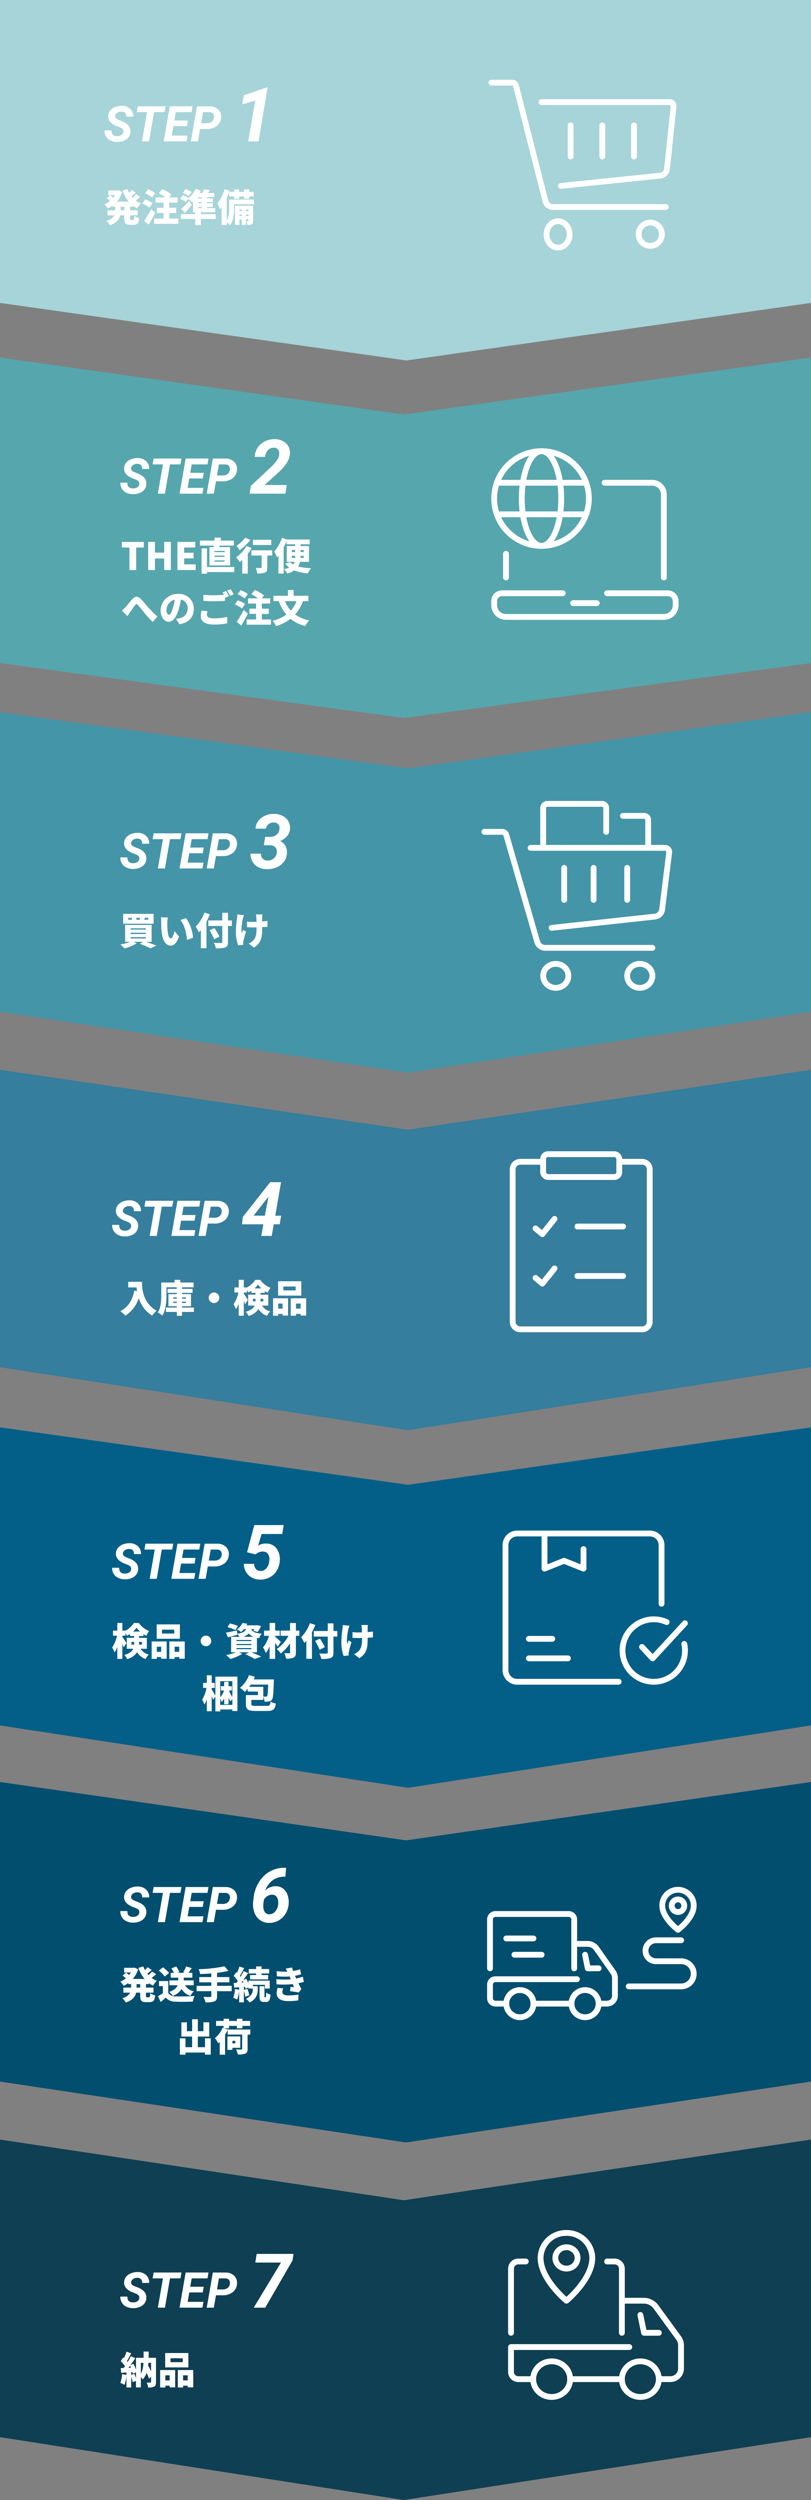 <svg xmlns="http://www.w3.org/2000/svg" xmlns:xlink="http://www.w3.org/1999/xlink" width="279" height="860" viewBox="0 0 279 860">
  <rect x="0" y="0" width="279" height="860" fill="#808080" stroke="none"/>
  <defs>
    <clipPath id="clip-path">
      <rect id="長方形_1459" data-name="長方形 1459" width="67" height="67" transform="translate(-0.272 0.194)" fill="#f0f0f0"/>
    </clipPath>
    <clipPath id="clip-path-2">
      <rect id="長方形_1461" data-name="長方形 1461" width="70" height="67" transform="translate(-0.094 -0.158)" fill="#f0f0f0"/>
    </clipPath>
    <clipPath id="clip-path-3">
      <rect id="長方形_1463" data-name="長方形 1463" width="65" height="65" transform="translate(-0.094 0.681)" fill="#f0f0f0"/>
    </clipPath>
    <clipPath id="clip-path-4">
      <rect id="長方形_1464" data-name="長方形 1464" width="68" height="68" transform="translate(-0.33 0.312)" fill="#f0f0f0"/>
    </clipPath>
    <clipPath id="clip-path-5">
      <rect id="長方形_1460" data-name="長方形 1460" width="67" height="67" transform="translate(0.427 0.177)" fill="#f0f0f0"/>
    </clipPath>
    <clipPath id="clip-path-6">
      <rect id="長方形_1465" data-name="長方形 1465" width="74" height="74" transform="translate(-0.738 0.141)" fill="#f0f0f0"/>
    </clipPath>
    <clipPath id="clip-path-7">
      <rect id="長方形_1466" data-name="長方形 1466" width="64" height="64" transform="translate(0.044 -0.734)" fill="#f0f0f0"/>
    </clipPath>
  </defs>
  <g id="グループ_6286" data-name="グループ 6286" transform="translate(-48 -2872)">
    <path id="パス_8192" data-name="パス 8192" d="M0,0H104.2L124,139.2,104.2,279H0Z" transform="translate(327 2872) rotate(90)" fill="#a6d4d8"/>
    <path id="パス_15119" data-name="パス 15119" d="M6.823-3.229Q7-4.217,5.852-4.74l-1.6-.639Q1.461-6.624,1.6-8.807A3.149,3.149,0,0,1,2.266-10.6a3.993,3.993,0,0,1,1.7-1.224,6.025,6.025,0,0,1,2.366-.427A4.1,4.1,0,0,1,9.164-11.21a3.472,3.472,0,0,1,1.063,2.7H7.8a1.729,1.729,0,0,0-.361-1.278,1.627,1.627,0,0,0-1.249-.473,2.518,2.518,0,0,0-1.444.378A1.549,1.549,0,0,0,4.018-8.8q-.158.9,1.212,1.436l1.1.415.631.291Q9.4-5.445,9.247-3.254a3.284,3.284,0,0,1-.685,1.847A3.86,3.86,0,0,1,6.9-.216,5.913,5.913,0,0,1,4.59.174,5.178,5.178,0,0,1,2.3-.365,3.558,3.558,0,0,1,.772-1.818,3.762,3.762,0,0,1,.315-3.81L2.748-3.8q-.116,1.967,1.934,2a2.541,2.541,0,0,0,1.461-.39A1.519,1.519,0,0,0,6.823-3.229Zm14.153-6.84H17.39L15.647,0H13.215l1.743-10.069H11.414l.357-2.017h9.563Zm7.678,4.831H24.022L23.458-2H28.9l-.349,2H20.677l2.1-12.086h7.861l-.357,2.017h-5.42l-.506,2.88H29Zm4.557.979L32.464,0H30.032l2.1-12.086,4.233.008a4.235,4.235,0,0,1,3.08,1.087,3.372,3.372,0,0,1,.979,2.839,3.816,3.816,0,0,1-1.482,2.839A5.392,5.392,0,0,1,35.5-4.25Zm.34-2.017,2.025.017A2.561,2.561,0,0,0,37.2-6.765a2.038,2.038,0,0,0,.772-1.37A1.749,1.749,0,0,0,37.7-9.513a1.506,1.506,0,0,0-1.191-.548l-2.291-.008ZM53.323,0h-3.58L52.18-14.066l-4.494,1.358.559-3.136,7.719-2.666.47-.013Z" transform="translate(83.627 2920.644)" fill="#fff"/>
    <g id="マスクグループ_67" data-name="マスクグループ 67" transform="translate(216.273 2892.806)" clip-path="url(#clip-path)">
      <g id="Assets" transform="translate(0.802 7.63)">
        <g id="グループ_5978" data-name="グループ 5978" transform="translate(0 0)">
          <path id="パス_14743" data-name="パス 14743" d="M1.666,1.666H8.782A1.351,1.351,0,0,1,10.1,2.682L20.232,42.424a2.705,2.705,0,0,0,2.644,2.018H61.643" transform="translate(-1.666 -1.666)" fill="none" stroke="#fff" stroke-linecap="round" stroke-linejoin="round" stroke-width="2"/>
          <circle id="楕円形_28829" data-name="楕円形 28829" cx="4.01" cy="4.01" r="4.01" transform="translate(50.62 48.123)" fill="none" stroke="#fff" stroke-linecap="round" stroke-linejoin="round" stroke-width="2"/>
          <ellipse id="楕円形_28830" data-name="楕円形 28830" cx="3.972" cy="4.539" rx="3.972" ry="4.539" transform="translate(18.936 47.656)" fill="none" stroke="#fff" stroke-linecap="round" stroke-linejoin="round" stroke-width="2"/>
          <path id="パス_14744" data-name="パス 14744" d="M21.664,10H65.8a1.325,1.325,0,0,1,1.31,1.457L64.854,32.951A2.645,2.645,0,0,1,62.515,35.3L28.347,38.832" transform="translate(-4.463 -3.315)" fill="none" stroke="#fff" stroke-linecap="round" stroke-linejoin="round" stroke-width="2"/>
          <line id="線_934" data-name="線 934" y2="10.694" transform="translate(27.239 14.704)" fill="none" stroke="#fff" stroke-linecap="round" stroke-linejoin="round" stroke-width="2"/>
          <line id="線_935" data-name="線 935" y2="10.694" transform="translate(38.135 14.704)" fill="none" stroke="#fff" stroke-linecap="round" stroke-linejoin="round" stroke-width="2"/>
          <line id="線_936" data-name="線 936" y2="10.694" transform="translate(49.031 14.704)" fill="none" stroke="#fff" stroke-linecap="round" stroke-linejoin="round" stroke-width="2"/>
        </g>
      </g>
    </g>
    <path id="パス_15370" data-name="パス 15370" d="M7.072-3.835H5.824V-5.044H7.072Zm2.964-1.209v-.364a8.2,8.2,0,0,0,1.456.884,7.273,7.273,0,0,1,1.313-1.638,8.091,8.091,0,0,1-1.794-1.014,19.131,19.131,0,0,0,1.547-1.248L11.18-9.386A13.819,13.819,0,0,1,9.945-8.151a5.073,5.073,0,0,1-.429-.494C10-9,10.53-9.438,11.037-9.88L9.62-10.868a10.2,10.2,0,0,1-.91.988,8.149,8.149,0,0,1-.559-1.235l-1.7.481A12.559,12.559,0,0,0,8.567-6.825H4.524A9.359,9.359,0,0,0,6.37-10.14l-1.261-.572-.325.065H1.547v1.612H3.861a7.789,7.789,0,0,1-.6.858c-.325-.273-.741-.572-1.053-.793l-1.183.975c.351.286.806.663,1.118.962a7.741,7.741,0,0,1-1.9,1.157A7.013,7.013,0,0,1,1.391-4.459,9.67,9.67,0,0,0,3-5.434v.39h.949v1.209H1.287v1.729h2.34A4,4,0,0,1,.923-.221a6.94,6.94,0,0,1,1.2,1.508C4.459.52,5.356-.754,5.668-2.106h1.4v1.027c0,1.677.377,2.236,1.963,2.236h1.274c1.248,0,1.729-.559,1.911-2.314a5.327,5.327,0,0,1-1.69-.728c-.052,1.131-.117,1.378-.416,1.378H9.4c-.312,0-.351-.065-.351-.585V-2.106h2.6V-3.835h-2.6V-5.044Zm7.683-4.719a9.527,9.527,0,0,0-2.483-1.313L14.209-9.685a9.99,9.99,0,0,1,2.405,1.456Zm-.936,3.445a10.488,10.488,0,0,0-2.535-1.261l-.975,1.43a10.353,10.353,0,0,1,2.457,1.4Zm-.442,2.08a37.005,37.005,0,0,1-2.47,4.056l1.6,1.274c.793-1.3,1.573-2.7,2.262-4.069Zm6.188,3.25V-2.912h2.405V-4.706H22.529V-6.474h2.886V-8.268H22.5l.806-.975a13.738,13.738,0,0,0-3.133-1.9L18.928-9.672a16.351,16.351,0,0,1,2.262,1.4H17.8v1.794h2.756v1.768h-2.3v1.794h2.3V-.988H17.316V.806h8.372V-.988ZM30.2-10.14a8.484,8.484,0,0,0-2-1.014L27.222-9.88a8.467,8.467,0,0,1,1.937,1.144Zm2.327,5.148h1.2v.39h-1.2Zm1.2-2.951h-1.2v-.4h1.2Zm0,1.664h-1.2v-.377h1.2Zm4.81,3.757H33.41v-.624h4.9V-4.6h-2.8v-.39h2.015V-6.279H35.516v-.377h2.015V-7.943H35.516v-.4h2.509V-9.789H35.88q.312-.468.624-.975l-2.054-.325a10.2,10.2,0,0,1-.533,1.3h-.936a8.6,8.6,0,0,0,.442-.832L31.59-11.18A8.732,8.732,0,0,1,29.185-8.1a12.05,12.05,0,0,0-1.924-.949l-.975,1.261a11.2,11.2,0,0,1,1.95,1.131l.806-1.105a13.659,13.659,0,0,1,1.313,1.222,3.692,3.692,0,0,0,.338-.312v3.705h.767v.624H26.533V-.845H31.46v2.08h1.95V-.845h5.122ZM29.3-6.968a29.321,29.321,0,0,1-2.691,2.639l1.313,1.4C28.756-3.848,29.562-4.8,30.3-5.72ZM48.919-1.885v-.507h.871v.507Zm-2.236,0v-.507h.78v.507Zm.78-2.21v.52h-.78v-.52Zm2.327,0v.52h-.871v-.52Zm1.586-1.339H45.123V1.209h1.56V-.7h.78V1.2h1.456V-.7h.871v.39c0,.117-.026.143-.13.143a4.468,4.468,0,0,1-.6,0,4.917,4.917,0,0,1,.39,1.4A2.647,2.647,0,0,0,50.908.988c.39-.247.468-.624.468-1.274Zm.3-2.106H43.134v2.886a9.466,9.466,0,0,1-.806,4.446V-8.073c.312-.689.6-1.4.832-2.093V-8.58h1.7v.767H46.6V-8.58h1.638v.767h1.768V-8.58H51.6v-1.612H50.011v-.845H48.243v.845H46.6v-.845H44.863v.845h-1.69l.13-.4-1.742-.52A13.965,13.965,0,0,1,39.1-6.24a14.641,14.641,0,0,1,.884,2.08q.273-.332.546-.7V1.222h1.794V.286A6.944,6.944,0,0,1,43.472,1.3c1.157-1.586,1.365-4.173,1.365-5.928v-1.3h6.838Z" transform="translate(83.693 2948.18)" fill="#fff"/>
    <path id="パス_8194" data-name="パス 8194" d="M0,0H103.066L124,138.637,103.066,279H0L19.3,138.637Z" transform="translate(327 3117) rotate(90)" fill="#4495a8"/>
    <path id="パス_15121" data-name="パス 15121" d="M6.823-3.229Q7-4.217,5.852-4.74l-1.6-.639Q1.461-6.624,1.6-8.807A3.149,3.149,0,0,1,2.266-10.6a3.993,3.993,0,0,1,1.7-1.224,6.025,6.025,0,0,1,2.366-.427A4.1,4.1,0,0,1,9.164-11.21a3.472,3.472,0,0,1,1.063,2.7H7.8a1.729,1.729,0,0,0-.361-1.278,1.627,1.627,0,0,0-1.249-.473,2.518,2.518,0,0,0-1.444.378A1.549,1.549,0,0,0,4.018-8.8q-.158.9,1.212,1.436l1.1.415.631.291Q9.4-5.445,9.247-3.254a3.284,3.284,0,0,1-.685,1.847A3.86,3.86,0,0,1,6.9-.216,5.913,5.913,0,0,1,4.59.174,5.178,5.178,0,0,1,2.3-.365,3.558,3.558,0,0,1,.772-1.818,3.762,3.762,0,0,1,.315-3.81L2.748-3.8q-.116,1.967,1.934,2a2.541,2.541,0,0,0,1.461-.39A1.519,1.519,0,0,0,6.823-3.229Zm14.153-6.84H17.39L15.647,0H13.215l1.743-10.069H11.414l.357-2.017h9.563Zm7.678,4.831H24.022L23.458-2H28.9l-.349,2H20.677l2.1-12.086h7.861l-.357,2.017h-5.42l-.506,2.88H29Zm4.557.979L32.464,0H30.032l2.1-12.086,4.233.008a4.235,4.235,0,0,1,3.08,1.087,3.372,3.372,0,0,1,.979,2.839,3.816,3.816,0,0,1-1.482,2.839A5.392,5.392,0,0,1,35.5-4.25Zm.34-2.017,2.025.017A2.561,2.561,0,0,0,37.2-6.765a2.038,2.038,0,0,0,.772-1.37A1.749,1.749,0,0,0,37.7-9.513a1.506,1.506,0,0,0-1.191-.548l-2.291-.008Zm16.572-4.592,1.714.013a3.34,3.34,0,0,0,2.19-.724,2.823,2.823,0,0,0,1.022-1.942,2.05,2.05,0,0,0-.394-1.644,2,2,0,0,0-1.562-.641,2.668,2.668,0,0,0-1.784.565,2.428,2.428,0,0,0-.908,1.53l-3.58.025a4.8,4.8,0,0,1,1.923-3.663,6.767,6.767,0,0,1,4.4-1.4,6.039,6.039,0,0,1,4.139,1.46,4.451,4.451,0,0,1,1.384,3.732Q58.49-10.918,55.3-9.42a3.87,3.87,0,0,1,1.822,1.695,4.593,4.593,0,0,1,.5,2.444A5.309,5.309,0,0,1,56.6-2.336,6.017,6.017,0,0,1,54.084-.387a8.063,8.063,0,0,1-3.4.641,5.766,5.766,0,0,1-4.037-1.485,4.943,4.943,0,0,1-1.536-3.847h3.555A2.3,2.3,0,0,0,49.241-3.4a2.251,2.251,0,0,0,1.682.679,3.146,3.146,0,0,0,2.133-.7A2.853,2.853,0,0,0,54.1-5.332a2.311,2.311,0,0,0-.451-1.942,2.526,2.526,0,0,0-1.873-.711L49.667-8Z" transform="translate(89.093 3170.744)" fill="#fff"/>
    <g id="マスクグループ_69" data-name="マスクグループ 69" transform="translate(213.094 3146.158)" clip-path="url(#clip-path-2)">
      <g id="Assets-2" data-name="Assets" transform="translate(1.537 2.367)">
        <g id="グループ_5980" data-name="グループ 5980" transform="translate(0 0)">
          <path id="パス_14748" data-name="パス 14748" d="M1.667,13.333H7.794a1.431,1.431,0,0,1,1.387,1l10.68,36.875a2.874,2.874,0,0,0,2.789,2.023H59.472" transform="translate(-1.667 -3.702)" fill="none" stroke="#fff" stroke-linecap="round" stroke-linejoin="round" stroke-width="2"/>
          <path id="パス_14749" data-name="パス 14749" d="M20,20H66.245a1.409,1.409,0,0,1,1.445,1.541l-2.442,19.7a2.82,2.82,0,0,1-2.529,2.408L27.24,47.519" transform="translate(-4.103 -4.865)" fill="none" stroke="#fff" stroke-linecap="round" stroke-linejoin="round" stroke-width="2"/>
          <ellipse id="楕円形_28833" data-name="楕円形 28833" cx="4.335" cy="4.128" rx="4.335" ry="4.128" transform="translate(20.232 55.037)" fill="none" stroke="#fff" stroke-linecap="round" stroke-linejoin="round" stroke-width="2"/>
          <ellipse id="楕円形_28834" data-name="楕円形 28834" cx="4.335" cy="4.128" rx="4.335" ry="4.128" transform="translate(49.135 55.037)" fill="none" stroke="#fff" stroke-linecap="round" stroke-linejoin="round" stroke-width="2"/>
          <path id="パス_14750" data-name="パス 14750" d="M25,16.8V3.043a1.416,1.416,0,0,1,1.445-1.376H45.232a1.416,1.416,0,0,1,1.445,1.376V11.3" transform="translate(-4.768 -1.667)" fill="none" stroke="#fff" stroke-linecap="round" stroke-linejoin="round" stroke-width="2"/>
          <path id="パス_14751" data-name="パス 14751" d="M65.338,17.674V8.043a1.416,1.416,0,0,0-1.445-1.376H56.667" transform="translate(-8.977 -2.539)" fill="none" stroke="#fff" stroke-linecap="round" stroke-linejoin="round" stroke-width="2"/>
          <line id="線_940" data-name="線 940" y2="11.007" transform="translate(37.574 22.015)" fill="none" stroke="#fff" stroke-linecap="round" stroke-linejoin="round" stroke-width="2"/>
          <line id="線_941" data-name="線 941" y2="11.007" transform="translate(27.458 22.015)" fill="none" stroke="#fff" stroke-linecap="round" stroke-linejoin="round" stroke-width="2"/>
          <line id="線_942" data-name="線 942" y2="11.007" transform="translate(49.135 22.015)" fill="none" stroke="#fff" stroke-linecap="round" stroke-linejoin="round" stroke-width="2"/>
        </g>
      </g>
    </g>
    <path id="パス_15372" data-name="パス 15372" d="M9.945-8.593h-1.3V-9.23h1.3Zm-2.86,0H5.837V-9.23H7.085Zm-2.808,0H3.042V-9.23H4.277Zm7.5-2.015H1.3v3.393H11.778ZM3.874-2.6H9.1v.455H3.874Zm0-1.521H9.1v.442H3.874Zm0-1.521H9.1V-5.2H3.874ZM11.089-1V-6.8H1.976V-1H3.718a15.754,15.754,0,0,1-3.38.923A12.809,12.809,0,0,1,1.742,1.3,16.039,16.039,0,0,0,5.98-.481L4.823-1H8.151L7.033-.3a25.24,25.24,0,0,1,3.588,1.547L12.7.325C11.869-.039,10.53-.559,9.269-1Zm5.577-8.385-2.392-.026a7.625,7.625,0,0,1,.117,1.391c0,.819.013,2.288.143,3.51C14.9-.988,16.159.312,17.68.312c1.131,0,1.95-.806,2.847-3.081L18.954-4.693c-.182.871-.637,2.483-1.235,2.483-.741,0-1-1.183-1.157-2.873-.078-.858-.078-1.7-.078-2.548A12.011,12.011,0,0,1,16.666-9.386Zm6.292.247-1.989.65c1.508,1.638,2.132,4.927,2.314,6.864l2.067-.793A14.174,14.174,0,0,0,22.958-9.139ZM29.25-11.05a13.2,13.2,0,0,1-3,4.823,13.825,13.825,0,0,1,1.092,2,9.921,9.921,0,0,0,.689-.767v6.2h1.924V-7.917a22.031,22.031,0,0,0,1.17-2.535Zm9.438,2.7H37.362v-2.626H35.4v2.626H30.6v1.911h4.8v5.46c0,.286-.13.39-.455.39s-1.495.013-2.457-.039A6.862,6.862,0,0,1,33.2,1.248,9.173,9.173,0,0,0,36.413.936c.7-.286.949-.767.949-1.9V-6.435h1.326ZM34.424-2.808c-.364-.78-1.157-2.028-1.69-2.938l-1.677.78A31.233,31.233,0,0,1,32.617-1.9ZM40.56-10.4a10.259,10.259,0,0,1-.091,1.248A34.736,34.736,0,0,0,40.079-4a13.826,13.826,0,0,0,.78,4.225L42.6.052c-.013-.208-.026-.455-.026-.6a3.5,3.5,0,0,1,.091-.65,32.4,32.4,0,0,1,.9-3.3l-.949-.611c-.195.377-.4.91-.572,1.222a16.783,16.783,0,0,1,.468-5.122c.065-.286.221-.806.351-1.17ZM50.947-8.177c-.494.078-1.131.143-1.833.195,0-.637,0-1.222.013-1.482a8.469,8.469,0,0,1,.078-.949H46.956a7.6,7.6,0,0,1,.156.949c.026.351.052.949.052,1.586-.468.013-.936.026-1.365.026a13,13,0,0,1-1.885-.13v1.976c.689.026,1.4.065,1.937.065.429,0,.884,0,1.339-.013v.494c0,2-.3,2.977-1.053,3.9A5.262,5.262,0,0,1,44.486-.4L46.28,1.014c2.47-1.651,2.834-3.38,2.834-6.461v-.585c.7-.039,1.339-.078,1.82-.117Z" transform="translate(89.068 3196.972)" fill="#fff"/>
    <path id="パス_8195" data-name="パス 8195" d="M0,0H102.311L124,138.663,102.311,279H0L20.62,138.663Z" transform="translate(327 3240) rotate(90)" fill="#357e9d"/>
    <path id="パス_15122" data-name="パス 15122" d="M6.823-3.229Q7-4.217,5.852-4.74l-1.6-.639Q1.461-6.624,1.6-8.807A3.149,3.149,0,0,1,2.266-10.6a3.993,3.993,0,0,1,1.7-1.224,6.025,6.025,0,0,1,2.366-.427A4.1,4.1,0,0,1,9.164-11.21a3.472,3.472,0,0,1,1.063,2.7H7.8a1.729,1.729,0,0,0-.361-1.278,1.627,1.627,0,0,0-1.249-.473,2.518,2.518,0,0,0-1.444.378A1.549,1.549,0,0,0,4.018-8.8q-.158.9,1.212,1.436l1.1.415.631.291Q9.4-5.445,9.247-3.254a3.284,3.284,0,0,1-.685,1.847A3.86,3.86,0,0,1,6.9-.216,5.913,5.913,0,0,1,4.59.174,5.178,5.178,0,0,1,2.3-.365,3.558,3.558,0,0,1,.772-1.818,3.762,3.762,0,0,1,.315-3.81L2.748-3.8q-.116,1.967,1.934,2a2.541,2.541,0,0,0,1.461-.39A1.519,1.519,0,0,0,6.823-3.229Zm14.153-6.84H17.39L15.647,0H13.215l1.743-10.069H11.414l.357-2.017h9.563Zm7.678,4.831H24.022L23.458-2H28.9l-.349,2H20.677l2.1-12.086h7.861l-.357,2.017h-5.42l-.506,2.88H29Zm4.557.979L32.464,0H30.032l2.1-12.086,4.233.008a4.235,4.235,0,0,1,3.08,1.087,3.372,3.372,0,0,1,.979,2.839,3.816,3.816,0,0,1-1.482,2.839A5.392,5.392,0,0,1,35.5-4.25Zm.34-2.017,2.025.017A2.561,2.561,0,0,0,37.2-6.765a2.038,2.038,0,0,0,.772-1.37A1.749,1.749,0,0,0,37.7-9.513a1.506,1.506,0,0,0-1.191-.548l-2.291-.008ZM56.42-6.957h2.031L57.931-4H55.9l-.7,4h-3.58l.7-4H44.982l.254-2.5,9.433-11.984h3.745Zm-7.465-.025,3.885.025L54.1-13.533l-.33.457Z" transform="translate(86.274 3297.154)" fill="#fff"/>
    <g id="マスクグループ_70" data-name="マスクグループ 70" transform="translate(215.094 3266.319)" clip-path="url(#clip-path-3)">
      <g id="Assets-3" data-name="Assets" transform="translate(9.272 2.71)">
        <g id="グループ_5981" data-name="グループ 5981" transform="translate(0 0)">
          <line id="線_943" data-name="線 943" x1="15.718" transform="translate(22.268 24.888)" fill="none" stroke="#fff" stroke-linecap="round" stroke-linejoin="round" stroke-width="2"/>
          <path id="パス_14752" data-name="パス 14752" d="M11.667,33.275l2.358,1.965L18.216,30" transform="translate(-3.807 -7.732)" fill="none" stroke="#fff" stroke-linecap="round" stroke-linejoin="round" stroke-width="2"/>
          <line id="線_944" data-name="線 944" x1="15.718" transform="translate(22.268 41.916)" fill="none" stroke="#fff" stroke-linecap="round" stroke-linejoin="round" stroke-width="2"/>
          <path id="パス_14753" data-name="パス 14753" d="M11.667,54.941l2.358,1.965,4.192-5.239" transform="translate(-3.807 -12.371)" fill="none" stroke="#fff" stroke-linecap="round" stroke-linejoin="round" stroke-width="2"/>
          <rect id="長方形_1462" data-name="長方形 1462" width="26.197" height="7.859" rx="1.667" transform="translate(10.479)" fill="none" stroke="#fff" stroke-linecap="round" stroke-linejoin="round" stroke-width="2"/>
          <path id="パス_14754" data-name="パス 14754" d="M38.343,5H46.2a2.627,2.627,0,0,1,2.62,2.62V60.015a2.627,2.627,0,0,1-2.62,2.62H4.286a2.627,2.627,0,0,1-2.62-2.62V7.62A2.627,2.627,0,0,1,4.286,5h7.859" transform="translate(-1.667 -2.38)" fill="none" stroke="#fff" stroke-linecap="round" stroke-linejoin="round" stroke-width="2"/>
        </g>
      </g>
    </g>
    <path id="パス_15373" data-name="パス 15373" d="M2.99-10.426V-8.5H5.863c.039.4.091.832.169,1.274L5.1-7.4C4.433-4.095,2.912-1.625.286-.325A13.4,13.4,0,0,1,2.015,1.222,11.38,11.38,0,0,0,6.63-4.836,10.689,10.689,0,0,0,11.219,1.2,9.81,9.81,0,0,1,12.74-.468c-4.641-2.7-5.018-7.4-5.018-9.958Zm15.47,7.28v-.442h1.248v.442Zm0-1.924h1.248v.442H18.46Zm4.394,0v.442H21.5V-5.07Zm0,1.924H21.5v-.442h1.352Zm2.73,1.573H21.5v-.455h3.081v-4.16H21.5v-.429h3.627V-8.008H21.5v-.533H25.48v-1.638H20.917v-.936H18.941v.936H14.352V-5.85c0,1.833-.078,4.316-1.17,5.98A6.925,6.925,0,0,1,14.69,1.209C15.938-.65,16.146-3.744,16.146-5.85V-8.541h3.562v.533H16.523v1.391h3.185v.429H16.822v4.16h2.886v.455H15.977V-.065h3.731V1.261H21.5V-.065h4.082Zm5.1-3.367A1.825,1.825,0,0,0,32.5-3.12a1.825,1.825,0,0,0,1.82-1.82A1.825,1.825,0,0,0,32.5-6.76,1.825,1.825,0,0,0,30.68-4.94Zm15.2,1.261v-.91h.91v.91Zm3.6-.91v.91h-1v-.91ZM46.423-8.164a7.4,7.4,0,0,0,1.2-1.326,7.985,7.985,0,0,0,1.209,1.326Zm4.745,5.915V-6.006H48.477V-6.63h1.508v-.637a7.73,7.73,0,0,0,.988.572,9.564,9.564,0,0,1,.962-1.664A7.761,7.761,0,0,1,48.412-11.1h-1.7a7.837,7.837,0,0,1-2.9,2.626v-.013H42.744v-2.626H41v2.626H39.533v1.742h1.378a12.053,12.053,0,0,1-1.677,4.056,10.321,10.321,0,0,1,.832,1.7A8.725,8.725,0,0,0,41-2.9V1.235h1.742V-3.9c.182.429.351.845.455,1.17l.949-1.456c-.182-.312-1.066-1.69-1.4-2.145v-.416H43.81v-.936a6.118,6.118,0,0,1,.481.975,8.126,8.126,0,0,0,1.066-.624v.7h1.43v.624H44.252v3.757h2.236c-.377.832-1.222,1.6-3.068,2.158a6.586,6.586,0,0,1,1,1.4A5.7,5.7,0,0,0,47.8-1.079a5.511,5.511,0,0,0,2.964,2.366,4.318,4.318,0,0,1,1.079-1.56,4.3,4.3,0,0,1-2.808-1.976Zm9.425-5.226H56.368V-8.814h4.225Zm1.937-3.146H54.548v4.94H62.53ZM56.1-2.951V-1.2H54.6V-2.951ZM52.819,1.235H54.6V.611h1.5v.572H57.98V-4.758H52.819ZM60.71-1.2V-2.951H62.3V-1.2ZM58.9-4.758V1.235H60.71V.611H62.3v.572h1.9V-4.758Z" transform="translate(89.12 3323.367)" fill="#fff"/>
    <path id="パス_8196" data-name="パス 8196" d="M0,0H102.545L124,138.59,102.545,279H0L19.763,138.59Z" transform="translate(327 3363) rotate(90)" fill="#035f87"/>
    <path id="パス_15123" data-name="パス 15123" d="M6.823-3.229Q7-4.217,5.852-4.74l-1.6-.639Q1.461-6.624,1.6-8.807A3.149,3.149,0,0,1,2.266-10.6a3.993,3.993,0,0,1,1.7-1.224,6.025,6.025,0,0,1,2.366-.427A4.1,4.1,0,0,1,9.164-11.21a3.472,3.472,0,0,1,1.063,2.7H7.8a1.729,1.729,0,0,0-.361-1.278,1.627,1.627,0,0,0-1.249-.473,2.518,2.518,0,0,0-1.444.378A1.549,1.549,0,0,0,4.018-8.8q-.158.9,1.212,1.436l1.1.415.631.291Q9.4-5.445,9.247-3.254a3.284,3.284,0,0,1-.685,1.847A3.86,3.86,0,0,1,6.9-.216,5.913,5.913,0,0,1,4.59.174,5.178,5.178,0,0,1,2.3-.365,3.558,3.558,0,0,1,.772-1.818,3.762,3.762,0,0,1,.315-3.81L2.748-3.8q-.116,1.967,1.934,2a2.541,2.541,0,0,0,1.461-.39A1.519,1.519,0,0,0,6.823-3.229Zm14.153-6.84H17.39L15.647,0H13.215l1.743-10.069H11.414l.357-2.017h9.563Zm7.678,4.831H24.022L23.458-2H28.9l-.349,2H20.677l2.1-12.086h7.861l-.357,2.017h-5.42l-.506,2.88H29Zm4.557.979L32.464,0H30.032l2.1-12.086,4.233.008a4.235,4.235,0,0,1,3.08,1.087,3.372,3.372,0,0,1,.979,2.839,3.816,3.816,0,0,1-1.482,2.839A5.392,5.392,0,0,1,35.5-4.25Zm.34-2.017,2.025.017A2.561,2.561,0,0,0,37.2-6.765a2.038,2.038,0,0,0,.772-1.37A1.749,1.749,0,0,0,37.7-9.513a1.506,1.506,0,0,0-1.191-.548l-2.291-.008ZM46.721-9.141l2.488-9.344H59.315l-.482,3.06h-7.1l-1.219,4a4.9,4.9,0,0,1,2.666-.711,4.377,4.377,0,0,1,3.675,1.682,6.264,6.264,0,0,1,1.1,4.437,7.187,7.187,0,0,1-1.073,3.288A6.26,6.26,0,0,1,54.465-.482a6.675,6.675,0,0,1-3.3.749,5.872,5.872,0,0,1-2.837-.717A5.07,5.07,0,0,1,46.34-2.393a5.54,5.54,0,0,1-.724-2.761h3.517a2.764,2.764,0,0,0,.622,1.771,2.046,2.046,0,0,0,1.549.667,2.511,2.511,0,0,0,2.088-.927,4.623,4.623,0,0,0,.984-2.59,3.283,3.283,0,0,0-.438-2.285,2.108,2.108,0,0,0-1.8-.863,3.566,3.566,0,0,0-2.488.99Z" transform="translate(86.274 3415.108)" fill="#fff"/>
    <g id="マスクグループ_71" data-name="マスクグループ 71" transform="translate(219.33 3390.688)" clip-path="url(#clip-path-4)">
      <g id="Assets-4" data-name="Assets" transform="translate(2.565 8.826)">
        <g id="グループ_5982" data-name="グループ 5982" transform="translate(0 0)">
          <path id="パス_14755" data-name="パス 14755" d="M40.579,52.659H5.679a4.021,4.021,0,0,1-4.027-4.027V5.679A4.021,4.021,0,0,1,5.679,1.652H51.317a4.021,4.021,0,0,1,4.027,4.027V25.814" transform="translate(-1.652 -1.652)" fill="none" stroke="#fff" stroke-linecap="round" stroke-linejoin="round" stroke-width="2"/>
          <path id="パス_14756" data-name="パス 14756" d="M59.488,47.82l3.638,3.919L74.253,39.659" transform="translate(-12.508 -8.786)" fill="none" stroke="#fff" stroke-linecap="round" stroke-linejoin="round" stroke-width="2"/>
          <path id="パス_14757" data-name="パス 14757" d="M66.407,38.959a10.744,10.744,0,1,0,6.3,9.785,10.489,10.489,0,0,0-.242-2.268" transform="translate(-10.957 -8.476)" fill="none" stroke="#fff" stroke-linecap="round" stroke-linejoin="round" stroke-width="2"/>
          <path id="パス_14758" data-name="パス 14758" d="M31.6,7.022v6.711l-6.711-2.685-6.711,2.685V1.652" transform="translate(-4.754 -1.652)" fill="none" stroke="#fff" stroke-linecap="round" stroke-linejoin="round" stroke-width="2"/>
          <line id="線_945" data-name="線 945" x2="13.423" transform="translate(8.054 42.953)" fill="none" stroke="#fff" stroke-linecap="round" stroke-linejoin="round" stroke-width="2"/>
          <line id="線_946" data-name="線 946" x2="8.054" transform="translate(8.054 36.242)" fill="none" stroke="#fff" stroke-linecap="round" stroke-linejoin="round" stroke-width="2"/>
        </g>
      </g>
    </g>
    <path id="パス_15374" data-name="パス 15374" d="M-38.623-3.679v-.91h.91v.91Zm3.6-.91v.91h-1v-.91Zm-3.055-3.575a7.4,7.4,0,0,0,1.2-1.326,7.985,7.985,0,0,0,1.209,1.326Zm4.745,5.915V-6.006h-2.691V-6.63h1.508v-.637a7.73,7.73,0,0,0,.988.572,9.564,9.564,0,0,1,.962-1.664A7.761,7.761,0,0,1-36.088-11.1h-1.7a7.837,7.837,0,0,1-2.9,2.626v-.013h-1.066v-2.626H-43.5v2.626h-1.469v1.742h1.378a12.053,12.053,0,0,1-1.677,4.056,10.321,10.321,0,0,1,.832,1.7A8.725,8.725,0,0,0-43.5-2.9V1.235h1.742V-3.9c.182.429.351.845.455,1.17l.949-1.456c-.182-.312-1.066-1.69-1.4-2.145v-.416h1.066v-.936a6.118,6.118,0,0,1,.481.975,8.126,8.126,0,0,0,1.066-.624v.7h1.43v.624h-2.535v3.757h2.236c-.377.832-1.222,1.6-3.068,2.158a6.586,6.586,0,0,1,1,1.4A5.7,5.7,0,0,0-36.7-1.079a5.511,5.511,0,0,0,2.964,2.366,4.318,4.318,0,0,1,1.079-1.56,4.3,4.3,0,0,1-2.808-1.976Zm9.425-5.226h-4.225V-8.814h4.225Zm1.937-3.146h-7.982v4.94h7.982Zm-6.435,7.67V-1.2H-29.9V-2.951Zm-3.276,4.186H-29.9V.611h1.495v.572h1.885V-4.758h-5.161ZM-23.79-1.2V-2.951H-22.2V-1.2ZM-25.6-4.758V1.235h1.807V.611H-22.2v.572h1.9V-4.758ZM-14.82-4.94A1.825,1.825,0,0,0-13-3.12a1.825,1.825,0,0,0,1.82-1.82A1.825,1.825,0,0,0-13-6.76,1.825,1.825,0,0,0-14.82-4.94ZM-2-10.075a18.221,18.221,0,0,0-2.769-.9L-5.59-9.7a18.865,18.865,0,0,1,2.73,1.04Zm-.52,7.592H2.626v.377H-2.522Zm0-1.391H2.626v.364H-2.522Zm0-1.391H2.626V-4.9H-2.522Zm2.3-1.092A4.255,4.255,0,0,0,1.729-7.5,3.887,3.887,0,0,0,3.367-6.357Zm4.758,5.33V-6.006c.234.052.481.1.741.143A5.433,5.433,0,0,1,6.2-7.423C3.6-7.683,2.86-8.255,2.574-9H3.666a5.481,5.481,0,0,1-.364.572l1.456.416a10.413,10.413,0,0,0,1.183-2.041l-1.235-.3-.273.052H.923c.091-.182.2-.364.286-.546l-1.651-.273A5.606,5.606,0,0,1-2.353-8.879a5,5,0,0,1,1.417.884A7.169,7.169,0,0,0,.052-9H.741C.455-8.216-.221-7.709-2.2-7.4l-.13-1.144c-1.391.286-2.821.585-3.8.741l.7,1.638c.975-.26,2.158-.572,3.263-.9L-2.2-7.345a5.079,5.079,0,0,1,.676.988H-4.342v5.33h1.6a15,15,0,0,1-3.3.936,14.077,14.077,0,0,1,1.4,1.378A15.87,15.87,0,0,0-.52-.494L-1.7-1.027H1.768L.533-.338A21.272,21.272,0,0,1,3.77,1.274L6.006.455C5.2.039,3.835-.533,2.613-1.027Zm8.229-3.549c-.273-.286-1.443-1.378-1.963-1.794v-.325h1.573V-8.489H10.8v-2.626H8.892v2.626H6.981v1.794h1.7a11.111,11.111,0,0,1-2.041,4A10.468,10.468,0,0,1,7.592-.78a9.229,9.229,0,0,0,1.3-2.314V1.235H10.8V-4.238c.338.442.676.91.9,1.274Zm6.357-3.913H17.94V-11.1H15.925v2.613h-3.25v1.794h2.691a12.087,12.087,0,0,1-4.017,4.537A7.74,7.74,0,0,1,12.727-.611a14.71,14.71,0,0,0,3.2-3.51v3.107c0,.221-.091.3-.325.3s-1.014,0-1.651-.026a7.55,7.55,0,0,1,.624,1.9A5.863,5.863,0,0,0,17.16.793c.585-.3.78-.793.78-1.794V-6.695h1.183ZM22.75-11.05a13.2,13.2,0,0,1-3,4.823,13.825,13.825,0,0,1,1.092,2,9.921,9.921,0,0,0,.689-.767v6.2h1.924V-7.917a22.031,22.031,0,0,0,1.17-2.535Zm9.438,2.7H30.862v-2.626H28.9v2.626H24.1v1.911h4.8v5.46c0,.286-.13.39-.455.39s-1.495.013-2.457-.039A6.862,6.862,0,0,1,26.7,1.248,9.173,9.173,0,0,0,29.913.936c.7-.286.949-.767.949-1.9V-6.435h1.326ZM27.924-2.808c-.364-.78-1.157-2.028-1.69-2.938l-1.677.78A31.233,31.233,0,0,1,26.117-1.9ZM34.06-10.4a10.259,10.259,0,0,1-.091,1.248A34.736,34.736,0,0,0,33.579-4a13.826,13.826,0,0,0,.78,4.225L36.1.052c-.013-.208-.026-.455-.026-.6a3.5,3.5,0,0,1,.091-.65,32.4,32.4,0,0,1,.9-3.3l-.949-.611c-.195.377-.4.91-.572,1.222a16.783,16.783,0,0,1,.468-5.122c.065-.286.221-.806.351-1.17ZM44.447-8.177c-.494.078-1.131.143-1.833.195,0-.637,0-1.222.013-1.482a8.469,8.469,0,0,1,.078-.949H40.456a7.6,7.6,0,0,1,.156.949c.026.351.052.949.052,1.586-.468.013-.936.026-1.365.026a13,13,0,0,1-1.885-.13v1.976c.689.026,1.4.065,1.937.065.429,0,.884,0,1.339-.013v.494c0,2-.3,2.977-1.053,3.9A5.262,5.262,0,0,1,37.986-.4L39.78,1.014c2.47-1.651,2.834-3.38,2.834-6.461v-.585c.7-.039,1.339-.078,1.82-.117ZM-8.092,17.064V14.958A7.378,7.378,0,0,1-7.6,16.076a5.251,5.251,0,0,0,.871-1.261v2.028h1.5v-2.21a8.1,8.1,0,0,0,.65,1.222,6.6,6.6,0,0,1,.663-.728v1.937Zm4.173-8.151v5.473A11.252,11.252,0,0,1-5.05,12.111h.936V10.629H-5.232V9.121h-1.5v1.508H-7.871v1.482h1.092a7.739,7.739,0,0,1-1.313,2.353V8.913ZM-9.757,7.34v6.526c-.286-.507-.975-1.677-1.274-2.132v-.507h1.053V9.511H-11.03V6.885h-1.677V9.511h-1.261v1.716h1.144a12.812,12.812,0,0,1-1.482,4.082,8.818,8.818,0,0,1,.78,1.664,8.977,8.977,0,0,0,.819-1.833v4.1h1.677V14c.195.481.377.975.494,1.326l.78-1.157V19.3h1.664v-.663h4.173v.546h1.742V7.34Zm11.635,3.5c.182-.247.351-.494.52-.754H8.392c-.065,2.639-.169,3.653-.351,3.926a.459.459,0,0,1-.416.208,8.21,8.21,0,0,1-.9-.039V10.837ZM4.193,17.4c-1.352,0-1.573-.078-1.573-.637V15.348H6.728v-1.04a4.64,4.64,0,0,1,.429,1.651,7.38,7.38,0,0,0,1.534-.091,1.431,1.431,0,0,0,1.04-.676c.377-.52.494-2.106.6-6.123.013-.234.026-.767.026-.767H3.413c.156-.3.286-.611.416-.91L1.814,6.82A10.187,10.187,0,0,1-1.319,11.2,11.623,11.623,0,0,1,.358,12.566a9.937,9.937,0,0,0,1-1.066v.988h3.51V13.7H.748V16.8c0,1.846.754,2.353,3.393,2.353H7.924c2.21,0,2.808-.507,3.107-2.561a6.121,6.121,0,0,1-1.807-.65C9.081,17.207,8.912,17.4,7.833,17.4Z" transform="translate(131.854 3441.413)" fill="#fff"/>
    <path id="パス_8193" data-name="パス 8193" d="M0,0H105.089L124,140.039,105.089,279H0L19.586,140.039Z" transform="translate(327 2995) rotate(90)" fill="#56a6ad"/>
    <path id="パス_15120" data-name="パス 15120" d="M6.823-3.229Q7-4.217,5.852-4.74l-1.6-.639Q1.461-6.624,1.6-8.807A3.149,3.149,0,0,1,2.266-10.6a3.993,3.993,0,0,1,1.7-1.224,6.025,6.025,0,0,1,2.366-.427A4.1,4.1,0,0,1,9.164-11.21a3.472,3.472,0,0,1,1.063,2.7H7.8a1.729,1.729,0,0,0-.361-1.278,1.627,1.627,0,0,0-1.249-.473,2.518,2.518,0,0,0-1.444.378A1.549,1.549,0,0,0,4.018-8.8q-.158.9,1.212,1.436l1.1.415.631.291Q9.4-5.445,9.247-3.254a3.284,3.284,0,0,1-.685,1.847A3.86,3.86,0,0,1,6.9-.216,5.913,5.913,0,0,1,4.59.174,5.178,5.178,0,0,1,2.3-.365,3.558,3.558,0,0,1,.772-1.818,3.762,3.762,0,0,1,.315-3.81L2.748-3.8q-.116,1.967,1.934,2a2.541,2.541,0,0,0,1.461-.39A1.519,1.519,0,0,0,6.823-3.229Zm14.153-6.84H17.39L15.647,0H13.215l1.743-10.069H11.414l.357-2.017h9.563Zm7.678,4.831H24.022L23.458-2H28.9l-.349,2H20.677l2.1-12.086h7.861l-.357,2.017h-5.42l-.506,2.88H29Zm4.557.979L32.464,0H30.032l2.1-12.086,4.233.008a4.235,4.235,0,0,1,3.08,1.087,3.372,3.372,0,0,1,.979,2.839,3.816,3.816,0,0,1-1.482,2.839A5.392,5.392,0,0,1,35.5-4.25Zm.34-2.017,2.025.017A2.561,2.561,0,0,0,37.2-6.765a2.038,2.038,0,0,0,.772-1.37A1.749,1.749,0,0,0,37.7-9.513a1.506,1.506,0,0,0-1.191-.548l-2.291-.008ZM57.093,0H44.779L45.2-2.666l6.563-6.157A14.539,14.539,0,0,0,54.44-11.9a3.6,3.6,0,0,0,.5-2.311,1.724,1.724,0,0,0-1.815-1.612,2.6,2.6,0,0,0-2.038.851,3.986,3.986,0,0,0-1,2.3l-3.58.013a6.277,6.277,0,0,1,1.028-3.136A6.308,6.308,0,0,1,50-17.983a7.159,7.159,0,0,1,3.333-.768A5.68,5.68,0,0,1,57.347-17.3a4.478,4.478,0,0,1,1.27,3.72q-.2,2.615-3.085,5.459L53.7-6.386l-3.783,3.4,7.643.025Z" transform="translate(89.093 3041.824)" fill="#fff"/>
    <g id="マスクグループ_68" data-name="マスクグループ 68" transform="translate(215.573 3022.823)" clip-path="url(#clip-path-5)">
      <g id="Assets-5" data-name="Assets" transform="translate(2.426 4.38)">
        <g id="グループ_5979" data-name="グループ 5979" transform="translate(0 0)">
          <path id="パス_14745" data-name="パス 14745" d="M43.145,65.833H35" transform="translate(-7.849 -13.568)" fill="none" stroke="#fff" stroke-linecap="round" stroke-linejoin="round" stroke-width="2"/>
          <path id="パス_14746" data-name="パス 14746" d="M25.261,61.667H4.382a2.723,2.723,0,0,0-2.715,2.715v1.358a4.067,4.067,0,0,0,4.073,4.073h54.3a4.067,4.067,0,0,0,4.073-4.073V64.382A2.723,2.723,0,0,0,61.4,61.667H40.519" transform="translate(-1.667 -12.795)" fill="none" stroke="#fff" stroke-linecap="round" stroke-linejoin="round" stroke-width="2"/>
          <path id="パス_14747" data-name="パス 14747" d="M48.333,15h16.29A4.067,4.067,0,0,1,68.7,19.073V47.581" transform="translate(-10.322 -4.14)" fill="none" stroke="#fff" stroke-linecap="round" stroke-linejoin="round" stroke-width="2"/>
          <line id="線_937" data-name="線 937" y1="8.145" transform="translate(4.073 35.296)" fill="none" stroke="#fff" stroke-linecap="round" stroke-linejoin="round" stroke-width="2"/>
          <circle id="楕円形_28831" data-name="楕円形 28831" cx="16.29" cy="16.29" r="16.29" fill="none" stroke="#fff" stroke-linecap="round" stroke-miterlimit="10" stroke-width="2"/>
          <line id="線_938" data-name="線 938" x1="30.735" transform="translate(0.923 21.721)" fill="none" stroke="#fff" stroke-linecap="round" stroke-miterlimit="10" stroke-width="2"/>
          <line id="線_939" data-name="線 939" x2="30.735" transform="translate(0.923 10.86)" fill="none" stroke="#fff" stroke-linecap="round" stroke-miterlimit="10" stroke-width="2"/>
          <ellipse id="楕円形_28832" data-name="楕円形 28832" cx="6.788" cy="16.29" rx="6.788" ry="16.29" transform="translate(9.503)" fill="none" stroke="#fff" stroke-linecap="round" stroke-miterlimit="10" stroke-width="2"/>
        </g>
      </g>
    </g>
    <path id="パス_15371" data-name="パス 15371" d="M2.99,0H5.317V-7.748H7.943V-9.672H.377v1.924H2.99ZM9.438,0h2.327V-3.978H14.95V0h2.3V-9.672h-2.3v3.679H11.765V-9.672H9.438ZM19.5,0h6.279V-1.95H21.827V-4h3.237v-1.95H21.827V-7.748h3.809V-9.672H19.5ZM35.75-6.162H32.292v-.416H35.75Zm0,1.638H32.292v-.429H35.75Zm0,1.638H32.292v-.429H35.75ZM30.511-7.878v6.292h7.111V-7.878H33.93l.117-.52h4.862v-1.729H34.372c.065-.325.1-.65.156-.988l-2.236-.052c-.013.325-.026.676-.052,1.04H27.261V-8.4h4.8c-.026.182-.052.351-.078.52ZM39.065-1.04H29.679V-7.462H27.807V1.261h1.872V.7h9.386ZM51.792-10.4H45.461v1.794h6.331Zm-9.009-.715a11.313,11.313,0,0,1-2.938,2.756,11.226,11.226,0,0,1,1.04,1.56A17.842,17.842,0,0,0,44.6-10.361Zm.481,2.86A12.788,12.788,0,0,1,39.7-4.368a14.426,14.426,0,0,1,1.274,1.651c.273-.221.546-.481.832-.741V1.235h1.9V-5.59a17.82,17.82,0,0,0,1.352-1.976Zm8.853,1.469h-7.2v1.794h3.562V-.936c0,.182-.078.234-.312.234s-1.092,0-1.729-.039A7.623,7.623,0,0,1,46.995,1.2,6.656,6.656,0,0,0,49.6.884c.65-.286.819-.806.819-1.768V-4.992h1.7Zm6.734,2.613v-.741h1.157v.741Zm0-2.73h1.157v.728H58.851Zm4.082,0v.728H61.88V-6.9Zm0,2.73H61.867a3.653,3.653,0,0,0,.013-.377v-.364h1.053Zm1.833,1.352V-8.255H61.88v-.6H65v-1.638H57.226l.013-.026-1.781-.546a13.486,13.486,0,0,1-2.665,4.719,12.956,12.956,0,0,1,1,1.989c.156-.169.312-.364.468-.559V1.222h1.794v-9c.364-.715.689-1.456.975-2.184v1.1h2.977v.6h-2.9v5.434H59.8a2.7,2.7,0,0,1-.468.923A4.181,4.181,0,0,1,58.24-2.73l-1.651.559A7.316,7.316,0,0,0,57.954-.845a7.446,7.446,0,0,1-1.82.533,8.587,8.587,0,0,1,1.183,1.547A8.258,8.258,0,0,0,59.67.13a15.112,15.112,0,0,0,4.693,1.014A7.347,7.347,0,0,1,65.507-.624,19.709,19.709,0,0,1,61-1.235a5.071,5.071,0,0,0,.689-1.586ZM.416,13.931l1.9,1.963c.247-.377.546-.884.858-1.339.494-.7,1.326-1.9,1.781-2.483.338-.429.585-.481.975-.039.611.689,1.56,1.911,2.34,2.847A34.939,34.939,0,0,0,11,17.87L12.61,16c-1.261-1.144-2.262-2.184-3.107-3.107-.728-.793-1.768-2.145-2.7-3.042-.988-.936-1.924-.871-2.9.234-.819.936-1.768,2.184-2.314,2.756A11.231,11.231,0,0,1,.416,13.931Zm17.511-.845c-.455,1.495-.845,2.275-1.365,2.275-.442,0-.832-.585-.832-1.7a3.836,3.836,0,0,1,2.86-3.484A18.773,18.773,0,0,1,17.927,13.086Zm2.262,5.564c3.354-.559,4.953-2.548,4.953-5.252a5.049,5.049,0,0,0-5.356-5.187A5.872,5.872,0,0,0,13.7,13.866c0,2.2,1.222,3.926,2.808,3.926,1.521,0,2.678-1.729,3.445-4.3a26.93,26.93,0,0,0,.754-3.354A2.983,2.983,0,0,1,23,13.333a3.261,3.261,0,0,1-2.73,3.237,9.244,9.244,0,0,1-1.261.234Zm7.592-4.706a9.127,9.127,0,0,0-.247,1.9c0,1.846,1.456,2.912,4.589,2.912a21.108,21.108,0,0,0,4.524-.429l-.013-2.21a19.544,19.544,0,0,1-4.589.507c-1.742,0-2.4-.546-2.4-1.274a5.192,5.192,0,0,1,.195-1.222ZM35.009,7.7a7.032,7.032,0,0,1,.494.832c-1,.078-2.366.143-3.51.143a34.292,34.292,0,0,1-3.562-.156V10.6c1.066.078,2.2.143,3.575.143,1.248,0,2.951-.078,3.861-.156V9.225l.143.286,1.235-.52c-.234-.455-.689-1.3-1.014-1.781Zm1.6-.624a14.5,14.5,0,0,1,1.027,1.794l1.222-.52A18.556,18.556,0,0,0,37.83,6.586Zm7.111,1.157a9.527,9.527,0,0,0-2.483-1.313L40.209,8.315a9.99,9.99,0,0,1,2.4,1.456Zm-.936,3.445a10.488,10.488,0,0,0-2.535-1.261l-.975,1.43a10.353,10.353,0,0,1,2.457,1.4Zm-.442,2.08a37,37,0,0,1-2.47,4.056l1.6,1.274c.793-1.3,1.573-2.7,2.262-4.069Zm6.188,3.25V15.088h2.4V13.294h-2.4V11.526h2.886V9.732H48.5l.806-.975a13.738,13.738,0,0,0-3.133-1.9L44.928,8.328a16.351,16.351,0,0,1,2.262,1.4H43.8v1.794h2.756v1.768h-2.3v1.794h2.3v1.924H43.316v1.794h8.372V17.012Zm11.934-6.3a10.477,10.477,0,0,1-1.937,3.25,10.816,10.816,0,0,1-2.041-3.25Zm4.069,0V8.861H59.475V6.885h-1.95V8.861H52.533v1.846h1.833a16.036,16.036,0,0,0,2.6,4.654,13.546,13.546,0,0,1-4.719,2.08,11.14,11.14,0,0,1,1.2,1.846,14.986,14.986,0,0,0,4.966-2.5,12.8,12.8,0,0,0,5.044,2.457,9.242,9.242,0,0,1,1.365-1.9,12.455,12.455,0,0,1-4.8-2.067A14.127,14.127,0,0,0,62.7,10.707Z" transform="translate(89.534 3068.089)" fill="#fff"/>
    <path id="パス_8197" data-name="パス 8197" d="M0,0H103.052L124,139.321,103.052,279H0L20.074,139.321Z" transform="translate(327 3485) rotate(90)" fill="#014e6f"/>
    <path id="パス_15124" data-name="パス 15124" d="M6.823-3.229Q7-4.217,5.852-4.74l-1.6-.639Q1.461-6.624,1.6-8.807A3.149,3.149,0,0,1,2.266-10.6a3.993,3.993,0,0,1,1.7-1.224,6.025,6.025,0,0,1,2.366-.427A4.1,4.1,0,0,1,9.164-11.21a3.472,3.472,0,0,1,1.063,2.7H7.8a1.729,1.729,0,0,0-.361-1.278,1.627,1.627,0,0,0-1.249-.473,2.518,2.518,0,0,0-1.444.378A1.549,1.549,0,0,0,4.018-8.8q-.158.9,1.212,1.436l1.1.415.631.291Q9.4-5.445,9.247-3.254a3.284,3.284,0,0,1-.685,1.847A3.86,3.86,0,0,1,6.9-.216,5.913,5.913,0,0,1,4.59.174,5.178,5.178,0,0,1,2.3-.365,3.558,3.558,0,0,1,.772-1.818,3.762,3.762,0,0,1,.315-3.81L2.748-3.8q-.116,1.967,1.934,2a2.541,2.541,0,0,0,1.461-.39A1.519,1.519,0,0,0,6.823-3.229Zm14.153-6.84H17.39L15.647,0H13.215l1.743-10.069H11.414l.357-2.017h9.563Zm7.678,4.831H24.022L23.458-2H28.9l-.349,2H20.677l2.1-12.086h7.861l-.357,2.017h-5.42l-.506,2.88H29Zm4.557.979L32.464,0H30.032l2.1-12.086,4.233.008a4.235,4.235,0,0,1,3.08,1.087,3.372,3.372,0,0,1,.979,2.839,3.816,3.816,0,0,1-1.482,2.839A5.392,5.392,0,0,1,35.5-4.25Zm.34-2.017,2.025.017A2.561,2.561,0,0,0,37.2-6.765a2.038,2.038,0,0,0,.772-1.37A1.749,1.749,0,0,0,37.7-9.513a1.506,1.506,0,0,0-1.191-.548l-2.291-.008Zm23.8-12.412-.279,3.034-.7.013q-4.354.229-6.284,4.8a4.955,4.955,0,0,1,3.72-1.511,4.092,4.092,0,0,1,2.533.838,4.66,4.66,0,0,1,1.517,2.222,7.6,7.6,0,0,1,.343,3.11,7.377,7.377,0,0,1-1.085,3.32A6.564,6.564,0,0,1,54.668-.527a6.363,6.363,0,0,1-3.263.793A5.323,5.323,0,0,1,48.289-.755a5.511,5.511,0,0,1-1.9-2.66A8.378,8.378,0,0,1,46-7.1l.14-1.143a12.424,12.424,0,0,1,3.5-7.611,9.928,9.928,0,0,1,7.23-2.837ZM52.586-9.433a2.821,2.821,0,0,0-1.663.457A4.124,4.124,0,0,0,49.7-7.744L49.54-6.6a9.655,9.655,0,0,0-.051,1.244,3.34,3.34,0,0,0,.546,1.917,1.738,1.738,0,0,0,1.473.736,2.446,2.446,0,0,0,1.714-.609,3.779,3.779,0,0,0,1.143-1.739A5.093,5.093,0,0,0,54.6-7.274a2.722,2.722,0,0,0-.641-1.568A1.816,1.816,0,0,0,52.586-9.433Z" transform="translate(89.093 3533.209)" fill="#fff"/>
    <g id="マスクグループ_72" data-name="マスクグループ 72" transform="translate(215.738 3507.859)" clip-path="url(#clip-path-6)">
      <g id="_イヤー_1-2" transform="translate(0.829 14.289)">
        <g id="グループ_5983" data-name="グループ 5983" transform="translate(47.733 0)">
          <path id="パス_14759" data-name="パス 14759" d="M77.751,6.45a5.411,5.411,0,1,0-10.821,0c0,4.205,5.411,8.289,5.411,8.289S77.751,10.655,77.751,6.45Z" transform="translate(-55.398 -1.039)" fill="none" stroke="#fff" stroke-linecap="round" stroke-linejoin="round" stroke-width="2"/>
          <circle id="楕円形_28835" data-name="楕円形 28835" cx="2.159" cy="2.159" r="2.159" transform="translate(14.783 3.252)" fill="none" stroke="#fff" stroke-linecap="round" stroke-linejoin="round" stroke-width="2"/>
          <path id="パス_14760" data-name="パス 14760" d="M54.109,36.138H72.135a4.323,4.323,0,0,0,4.327-4.327h0a4.323,4.323,0,0,0-4.327-4.327H63.482a3.609,3.609,0,0,1-3.607-3.607h0a3.609,3.609,0,0,1,3.607-3.607h8.653" transform="translate(-54.109 -2.973)" fill="none" stroke="#fff" stroke-linecap="round" stroke-linejoin="round" stroke-width="2"/>
        </g>
        <g id="グループ_5984" data-name="グループ 5984" transform="translate(0 8.261)">
          <circle id="楕円形_28836" data-name="楕円形 28836" cx="4.672" cy="4.672" r="4.672" transform="translate(5.607 26.165)" fill="none" stroke="#fff" stroke-linecap="round" stroke-linejoin="round" stroke-width="2"/>
          <circle id="楕円形_28837" data-name="楕円形 28837" cx="4.672" cy="4.672" r="4.672" transform="translate(28.034 26.165)" fill="none" stroke="#fff" stroke-linecap="round" stroke-linejoin="round" stroke-width="2"/>
          <path id="パス_14761" data-name="パス 14761" d="M42.075,30.48H38.337L37.4,25.808" transform="translate(-4.696 -11.791)" fill="none" stroke="#fff" stroke-linecap="round" stroke-linejoin="round" stroke-width="2"/>
          <line id="線_947" data-name="線 947" x1="13.083" transform="translate(14.952 30.838)" fill="none" stroke="#fff" stroke-linecap="round" stroke-linejoin="round" stroke-width="2"/>
          <path id="パス_14762" data-name="パス 14762" d="M33.247,21.652h4.542A3.783,3.783,0,0,1,40.9,23.231l5.738,8.158a3.38,3.38,0,0,1,.626,1.962v6.2a2.729,2.729,0,0,1-2.8,2.654h-2.8" transform="translate(-4.278 -11.373)" fill="none" stroke="#fff" stroke-linecap="round" stroke-linejoin="round" stroke-width="2"/>
          <path id="パス_14763" data-name="パス 14763" d="M1.039,28.913V12.092a1.874,1.874,0,0,1,1.869-1.869H28.139a1.874,1.874,0,0,1,1.869,1.869V28.913" transform="translate(-1.039 -10.223)" fill="none" stroke="#fff" stroke-linecap="round" stroke-linejoin="round" stroke-width="2"/>
          <line id="線_948" data-name="線 948" x1="9.345" transform="translate(8.41 14.017)" fill="none" stroke="#fff" stroke-linecap="round" stroke-linejoin="round" stroke-width="2"/>
          <line id="線_949" data-name="線 949" x1="9.345" transform="translate(5.607 8.41)" fill="none" stroke="#fff" stroke-linecap="round" stroke-linejoin="round" stroke-width="2"/>
          <path id="パス_14764" data-name="パス 14764" d="M30.942,35.158H2.908a1.874,1.874,0,0,0-1.869,1.869V41.7a1.874,1.874,0,0,0,1.869,1.869H6.646" transform="translate(-1.039 -12.731)" fill="none" stroke="#fff" stroke-linecap="round" stroke-linejoin="round" stroke-width="2"/>
        </g>
      </g>
    </g>
    <path id="パス_15375" data-name="パス 15375" d="M-25.428-3.835h-1.248V-5.044h1.248Zm2.964-1.209v-.364a8.2,8.2,0,0,0,1.456.884,7.273,7.273,0,0,1,1.313-1.638,8.091,8.091,0,0,1-1.794-1.014,19.131,19.131,0,0,0,1.547-1.248l-1.378-.962a13.819,13.819,0,0,1-1.235,1.235,5.073,5.073,0,0,1-.429-.494C-22.5-9-21.97-9.438-21.463-9.88l-1.417-.988a10.2,10.2,0,0,1-.91.988,8.149,8.149,0,0,1-.559-1.235l-1.7.481a12.559,12.559,0,0,0,2.119,3.809h-4.043A9.359,9.359,0,0,0-26.13-10.14l-1.261-.572-.325.065h-3.237v1.612h2.314a7.789,7.789,0,0,1-.6.858c-.325-.273-.741-.572-1.053-.793l-1.183.975c.351.286.806.663,1.118.962a7.741,7.741,0,0,1-1.9,1.157,7.013,7.013,0,0,1,1.144,1.417A9.671,9.671,0,0,0-29.5-5.434v.39h.949v1.209h-2.665v1.729h2.34a4,4,0,0,1-2.7,1.885,6.94,6.94,0,0,1,1.2,1.508c2.34-.767,3.237-2.041,3.549-3.393h1.4v1.027c0,1.677.377,2.236,1.963,2.236h1.274c1.248,0,1.729-.559,1.911-2.314a5.327,5.327,0,0,1-1.69-.728c-.052,1.131-.117,1.378-.416,1.378H-23.1c-.312,0-.351-.065-.351-.585V-2.106h2.6V-3.835h-2.6V-5.044Zm15.444.4V-6.318h-3.432v-.949h2.964V-8.918H-8.84c.351-.455.754-1.027,1.144-1.625l-1.937-.585a10.726,10.726,0,0,1-1.014,2l.6.208h-2.535l.611-.26A6.821,6.821,0,0,0-13.078-11.1l-1.6.65a8.908,8.908,0,0,1,.845,1.534h-1.092v1.651h2.574v.949h-3.042v1.677h2.834c-.312.832-1.079,1.677-2.886,2.288A6.836,6.836,0,0,1-14.183-.988a6.371,6.371,0,0,0,3.016-2.379,5.193,5.193,0,0,0,3,2.379A7,7,0,0,1-6.981-2.574,4.479,4.479,0,0,1-10.01-4.641Zm-8.463-4.238a11.123,11.123,0,0,0-2.132-1.937l-1.4,1.131a10.365,10.365,0,0,1,2.028,2.054Zm-.3,2.8h-3.185v1.742h1.339v2.418A18.635,18.635,0,0,1-19.305-.871l.91,1.976c.7-.559,1.248-1.027,1.781-1.5A4.258,4.258,0,0,0-13.182,1c1.625.078,4.212.052,5.863-.039a9.511,9.511,0,0,1,.6-1.924,60.411,60.411,0,0,1-6.422.143A2.916,2.916,0,0,1-15.782-2ZM6.045-4.446H1.014V-5.655H5.252V-7.462H1.014V-8.918a35.389,35.389,0,0,0,3.913-.676L3.562-11.167a49.613,49.613,0,0,1-8.853,1A7,7,0,0,1-4.823-8.5c1.235-.039,2.548-.1,3.861-.221v1.261H-5.109v1.807H-.962v1.209H-6.019V-2.6H-.962V-.949c0,.26-.117.351-.416.351S-2.808-.6-3.7-.637a8,8,0,0,1,.767,1.872,8.317,8.317,0,0,0,3-.325c.7-.286.949-.767.949-1.82V-2.6H6.045Zm8.411-3.718h-2.08v1.508H18.59V-8.164H16.328V-8.7h2.613v-1.521H16.328v-.91H14.456v.91H11.908V-8.7h2.548ZM9.373-5.59c.156-.195.312-.4.468-.611.091.182.169.364.26.559Zm3.991.793h4.121V-3.51h1.638V-6.24H11.8v.91a15.318,15.318,0,0,0-.728-1.547l-1.053.442c.585-.793,1.17-1.638,1.677-2.405l-1.521-.689c-.286.6-.663,1.287-1.066,1.963-.078-.1-.156-.208-.247-.312.455-.728.988-1.742,1.469-2.665L8.71-11.1a17.383,17.383,0,0,1-.832,2.158l-.234-.221-.91,1.287A11.358,11.358,0,0,1,8.151-6.1c-.156.208-.3.416-.442.611l-.975.052.195,1.612,1.69-.143v.858L7.163-3.354a9.849,9.849,0,0,1-.585,3A9.262,9.262,0,0,1,7.93.3a12.178,12.178,0,0,0,.689-3.016V1.235h1.612V-2.743A9.766,9.766,0,0,1,10.7-.689l1.378-.455a9.984,9.984,0,0,0-.637-2.262l-1.209.377V-4.095l.4-.039a6.415,6.415,0,0,1,.156.7L11.8-3.887v.377h1.508v.325C13.312-2.262,13-.962,10.946,0A8.3,8.3,0,0,1,12.22,1.248,4.494,4.494,0,0,0,15-3.133V-4.316H13.364ZM17.459-.481c-.13,0-.143-.052-.143-.455v-3.38h-1.69V-.923c0,1.5.26,2.015,1.521,2.015h.715c.988,0,1.4-.546,1.547-2.535a4.36,4.36,0,0,1-1.495-.676c-.026,1.43-.078,1.638-.234,1.638ZM21.84-3.744a6.656,6.656,0,0,0-.325,1.82c0,1.9,1.547,2.73,4.03,2.73a22.129,22.129,0,0,0,3.419-.26l.065-1.989a20.542,20.542,0,0,1-3.536.286c-1.573,0-2.028-.507-2.028-1.2a3.974,3.974,0,0,1,.3-1.222Zm8.671-3.848a14.915,14.915,0,0,1-2.275.624l-.156-.364c-.078-.182-.169-.377-.247-.572a18.086,18.086,0,0,0,2.08-.507l-.325-1.729a15.478,15.478,0,0,1-2.405.585,9.291,9.291,0,0,1-.351-1.209l-2.223.416a8.309,8.309,0,0,1,.585,1.014,25.468,25.468,0,0,1-3.7-.169l.1,1.768a26.189,26.189,0,0,0,4.368.065l.338.78.078.195A26.842,26.842,0,0,1,21.4-6.747l.078,1.781a34.563,34.563,0,0,0,5.6-.065c.13.312.273.663.442,1.04-.325-.026-.78-.065-1.222-.1L26.13-2.613c.884.1,2.223.312,2.977.468l.91-1.17C29.64-4.03,29.3-4.732,29-5.356a14.376,14.376,0,0,0,1.872-.481ZM-3.133,13.619v3.042H-5.6V12.995h3.926v-4.9h-2v3.068H-5.6V7.054H-7.566v4.108H-9.36V8.107h-1.9v4.888h3.692v3.666H-9.854V13.619h-1.924v5.616h1.924v-.728h6.721v.728h1.976V13.619Zm10.426.858v.871H6.305v-.871Zm1.716,2.392V12.956H4.576v4.628H6.305v-.715Zm3.445-6.292H4.732v-.013l-1.222-.4H5.148V9.329h2.7v.832H9.737V9.329h2.652v-1.7H9.737V6.885H7.852v.741h-2.7V6.885H3.276v.741H.676v1.7h2.6v.754l-.351-.117A9.592,9.592,0,0,1,.3,13.541a11.972,11.972,0,0,1,1.118,1.807c.169-.156.338-.312.507-.494v4.381H3.77V12.41a16.463,16.463,0,0,0,.9-1.7v1.612H9.646v4.875c0,.195-.078.247-.325.26s-1.1,0-1.794-.039a7,7,0,0,1,.65,1.755,6.62,6.62,0,0,0,2.522-.3c.624-.26.819-.728.819-1.638V12.319h.936Z" transform="translate(121.659 3559.567)" fill="#fff"/>
    <path id="パス_14714" data-name="パス 14714" d="M0,0H102.373L124,140.089,102.373,279H0L20.886,140.089Z" transform="translate(327 3608) rotate(90)" fill="#0e3f53"/>
    <path id="パス_15125" data-name="パス 15125" d="M6.823-3.229Q7-4.217,5.852-4.74l-1.6-.639Q1.461-6.624,1.6-8.807A3.149,3.149,0,0,1,2.266-10.6a3.993,3.993,0,0,1,1.7-1.224,6.025,6.025,0,0,1,2.366-.427A4.1,4.1,0,0,1,9.164-11.21a3.472,3.472,0,0,1,1.063,2.7H7.8a1.729,1.729,0,0,0-.361-1.278,1.627,1.627,0,0,0-1.249-.473,2.518,2.518,0,0,0-1.444.378A1.549,1.549,0,0,0,4.018-8.8q-.158.9,1.212,1.436l1.1.415.631.291Q9.4-5.445,9.247-3.254a3.284,3.284,0,0,1-.685,1.847A3.86,3.86,0,0,1,6.9-.216,5.913,5.913,0,0,1,4.59.174,5.178,5.178,0,0,1,2.3-.365,3.558,3.558,0,0,1,.772-1.818,3.762,3.762,0,0,1,.315-3.81L2.748-3.8q-.116,1.967,1.934,2a2.541,2.541,0,0,0,1.461-.39A1.519,1.519,0,0,0,6.823-3.229Zm14.153-6.84H17.39L15.647,0H13.215l1.743-10.069H11.414l.357-2.017h9.563Zm7.678,4.831H24.022L23.458-2H28.9l-.349,2H20.677l2.1-12.086h7.861l-.357,2.017h-5.42l-.506,2.88H29Zm4.557.979L32.464,0H30.032l2.1-12.086,4.233.008a4.235,4.235,0,0,1,3.08,1.087,3.372,3.372,0,0,1,.979,2.839,3.816,3.816,0,0,1-1.482,2.839A5.392,5.392,0,0,1,35.5-4.25Zm.34-2.017,2.025.017A2.561,2.561,0,0,0,37.2-6.765a2.038,2.038,0,0,0,.772-1.37A1.749,1.749,0,0,0,37.7-9.513a1.506,1.506,0,0,0-1.191-.548l-2.291-.008Zm25.992-9.962L50.149,0H46.2L55.57-15.514H46.734l.47-2.971H59.886Z" transform="translate(89.093 3665.824)" fill="#fff"/>
    <g id="マスクグループ_73" data-name="マスクグループ 73" transform="translate(220.956 3636.734)" clip-path="url(#clip-path-7)">
      <g id="Assets-6" data-name="Assets" transform="translate(2.839 3.393)">
        <g id="グループ_5985" data-name="グループ 5985" transform="translate(0 0)">
          <ellipse id="楕円形_28838" data-name="楕円形 28838" cx="6.358" cy="6.133" rx="6.358" ry="6.133" transform="translate(7.629 44.159)" fill="none" stroke="#fff" stroke-linecap="round" stroke-linejoin="round" stroke-width="2"/>
          <ellipse id="楕円形_28839" data-name="楕円形 28839" cx="6.358" cy="6.133" rx="6.358" ry="6.133" transform="translate(38.146 44.159)" fill="none" stroke="#fff" stroke-linecap="round" stroke-linejoin="round" stroke-width="2"/>
          <path id="パス_14765" data-name="パス 14765" d="M66.358,46.133H61.272L60,40" transform="translate(-15.496 -11.787)" fill="none" stroke="#fff" stroke-linecap="round" stroke-linejoin="round" stroke-width="2"/>
          <line id="線_950" data-name="線 950" x1="17.802" transform="translate(20.345 50.292)" fill="none" stroke="#fff" stroke-linecap="round" stroke-linejoin="round" stroke-width="2"/>
          <path id="パス_14766" data-name="パス 14766" d="M51.667,33.333h7.451a5.209,5.209,0,0,1,4.234,2.073l7.807,10.709a4.33,4.33,0,0,1,.852,2.576v8.133A3.657,3.657,0,0,1,68.2,60.307H64.382" transform="translate(-13.52 -10.027)" fill="none" stroke="#fff" stroke-linecap="round" stroke-linejoin="round" stroke-width="2"/>
          <path id="パス_14767" data-name="パス 14767" d="M42.356,55H1.667v8.586A2.507,2.507,0,0,0,4.21,66.04H9.3" transform="translate(-1.667 -15.748)" fill="none" stroke="#fff" stroke-linecap="round" stroke-linejoin="round" stroke-width="2"/>
          <path id="パス_14768" data-name="パス 14768" d="M45,15h2.543a2.507,2.507,0,0,1,2.543,2.453V39.533" transform="translate(-11.94 -5.187)" fill="none" stroke="#fff" stroke-linecap="round" stroke-linejoin="round" stroke-width="2"/>
          <path id="パス_14769" data-name="パス 14769" d="M1.667,39.533V17.453A2.507,2.507,0,0,1,4.21,15H6.753" transform="translate(-1.667 -5.187)" fill="none" stroke="#fff" stroke-linecap="round" stroke-linejoin="round" stroke-width="2"/>
          <path id="パス_14770" data-name="パス 14770" d="M32.8,10.253a8.741,8.741,0,0,0-8.9-8.586A8.741,8.741,0,0,0,15,10.253c0,7.36,8.9,14.72,8.9,14.72S32.8,17.613,32.8,10.253Z" transform="translate(-4.828 -1.667)" fill="none" stroke="#fff" stroke-linecap="round" stroke-linejoin="round" stroke-width="2"/>
          <ellipse id="楕円形_28840" data-name="楕円形 28840" cx="3.815" cy="3.68" rx="3.815" ry="3.68" transform="translate(15.259 4.907)" fill="none" stroke="#fff" stroke-linecap="round" stroke-linejoin="round" stroke-width="2"/>
        </g>
      </g>
    </g>
    <path id="パス_15376" data-name="パス 15376" d="M10.7-7.241v2.9c-.312-.624-.663-1.313-1.027-1.95.039-.3.065-.624.091-.949Zm-3.523,0H8.06a8.621,8.621,0,0,1-.884,3.77ZM3.861-3.107v-.936l.429-.026a3.691,3.691,0,0,1,.13.585l1.092-.481v2C5.356-2.457,5.148-3,4.966-3.471ZM2.9-5.525c.182-.234.377-.481.572-.741.1.221.208.468.312.7Zm9.49-3.445H9.854c.013-.689.026-1.4.026-2.158H8.125c0,.754,0,1.482-.013,2.158h-2.6V-4.9A12.887,12.887,0,0,0,4.628-6.89l-1,.416C4.2-7.254,4.771-8.086,5.265-8.84L3.744-9.529A22.118,22.118,0,0,1,2.665-7.54c-.078-.1-.169-.221-.26-.325.455-.728.975-1.729,1.456-2.639l-1.625-.6a16.23,16.23,0,0,1-.858,2.2l-.234-.221L.26-7.826A11.406,11.406,0,0,1,1.716-6.1q-.234.332-.468.624L.26-5.434.416-3.809l1.807-.117v.832l-1.5-.26a9.831,9.831,0,0,1-.6,3A9.5,9.5,0,0,1,1.547.325a11.8,11.8,0,0,0,.676-2.886v3.8H3.861V-2.444c.208.65.416,1.339.52,1.833l1.131-.4V1.2H7.176V-2.34a4.2,4.2,0,0,1,.65.806A6.214,6.214,0,0,0,9.152-3.809,21.539,21.539,0,0,1,10-1.794l.7-.7v1.82c0,.182-.065.234-.234.234s-.793.013-1.287-.026a5.9,5.9,0,0,1,.507,1.716,4.226,4.226,0,0,0,2.08-.325c.494-.273.624-.754.624-1.56Zm9.2,1.5H17.368V-8.814h4.225Zm1.937-3.146H15.548v4.94H23.53Zm-6.435,7.67V-1.2H15.6V-2.951ZM13.819,1.235H15.6V.611h1.495v.572H18.98V-4.758H13.819ZM21.71-1.2V-2.951H23.3V-1.2ZM19.9-4.758V1.235H21.71V.611H23.3v.572h1.9V-4.758Z" transform="translate(89.276 3692.05)" fill="#fff"/>
  </g>
</svg>
